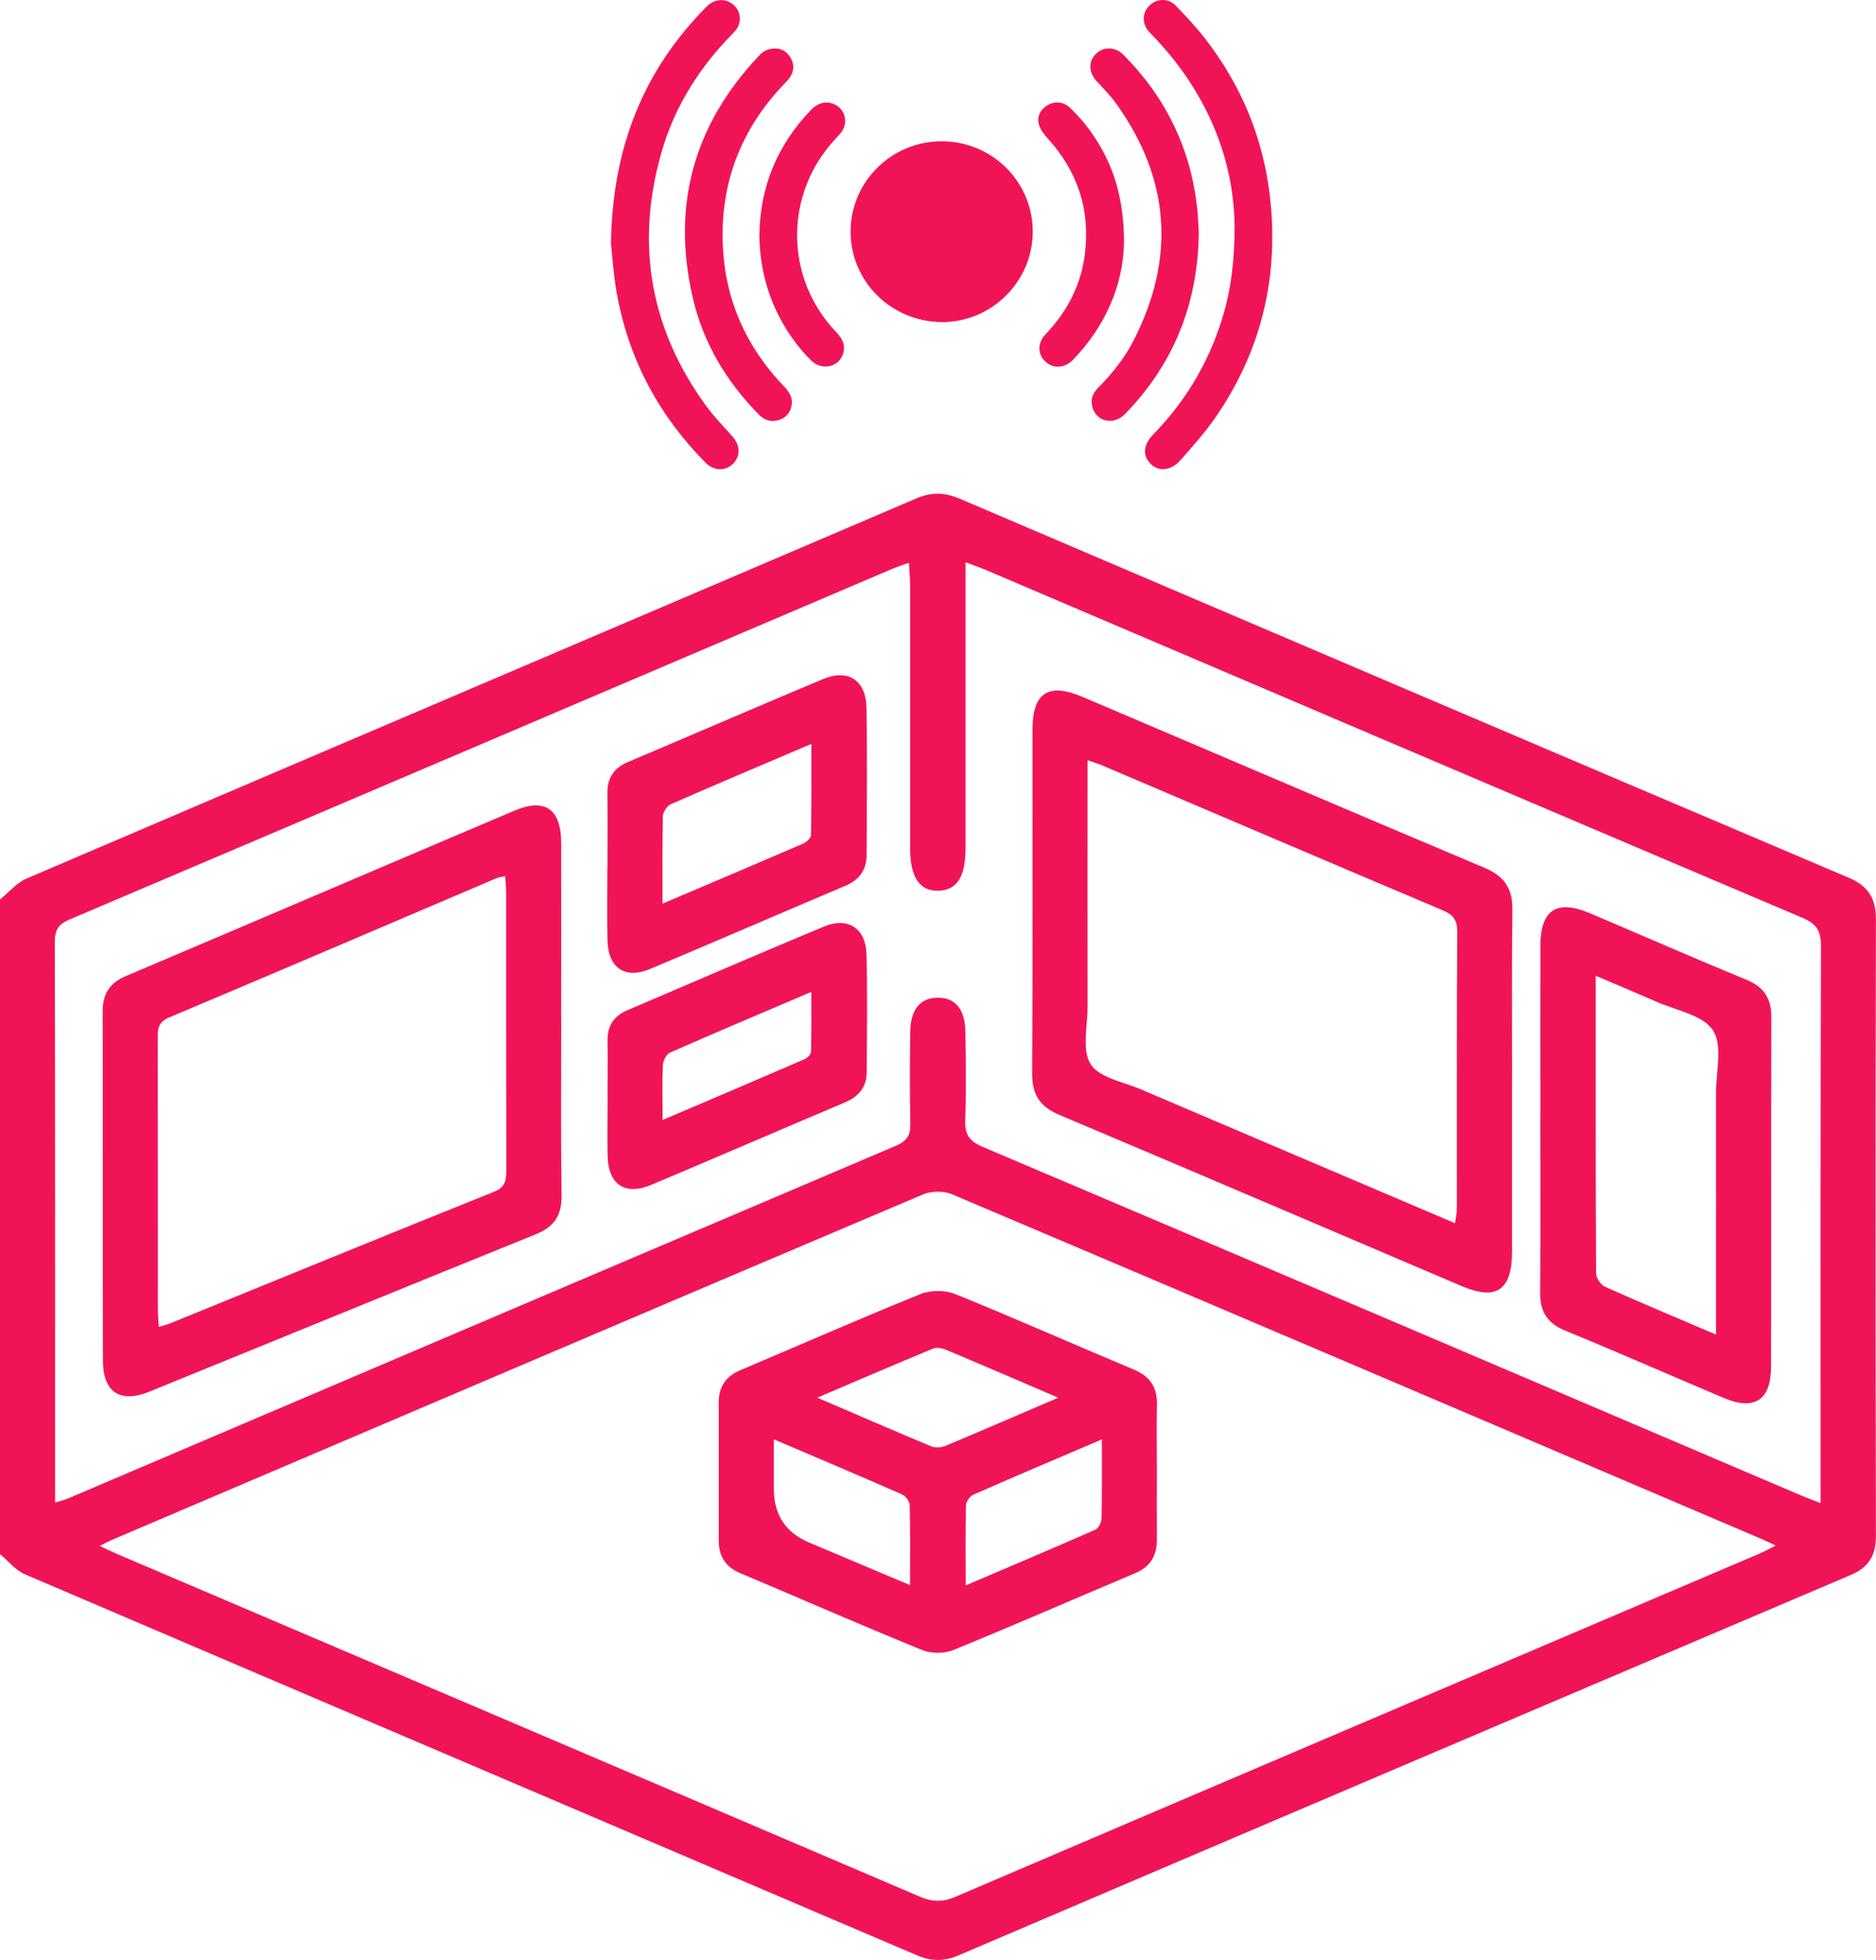 <svg xmlns="http://www.w3.org/2000/svg" width="90" height="94" viewBox="0 0 90 94" fill="none"><path d="M0 43.136C0.421 42.797 0.795 42.339 1.273 42.133C15.5 36.045 29.741 29.985 43.968 23.9C44.709 23.583 45.338 23.615 46.057 23.922C60.263 29.992 74.468 36.052 88.684 42.09C89.626 42.49 89.996 43.071 89.996 44.104C89.968 53.953 89.971 63.798 89.996 73.647C89.996 74.607 89.651 75.166 88.774 75.538C74.504 81.605 60.241 87.682 45.985 93.774C45.284 94.074 44.666 94.063 43.971 93.763C29.712 87.671 15.45 81.597 1.194 75.498C0.741 75.303 0.396 74.859 0 74.531C0 64.065 0 53.599 0 43.133L0 43.136ZM85.188 74.123C84.918 73.997 84.746 73.907 84.57 73.831C71.605 68.302 58.641 62.769 45.662 57.269C45.266 57.103 44.673 57.114 44.274 57.284C31.298 62.787 18.334 68.32 5.369 73.849C5.204 73.918 5.049 74.008 4.787 74.138C5.15 74.307 5.384 74.426 5.621 74.527C18.452 79.999 31.284 85.466 44.112 90.952C44.719 91.212 45.212 91.234 45.834 90.966C58.684 85.466 71.548 79.992 84.404 74.509C84.642 74.408 84.865 74.282 85.185 74.123H85.188ZM2.64 72.062C2.902 71.98 3.096 71.933 3.276 71.857C16.518 66.216 29.759 60.568 43.004 54.938C43.526 54.714 43.684 54.422 43.673 53.877C43.641 52.408 43.648 50.935 43.669 49.467C43.687 48.395 44.162 47.846 44.996 47.846C45.827 47.846 46.298 48.402 46.313 49.474C46.334 50.885 46.356 52.296 46.305 53.707C46.28 54.396 46.489 54.725 47.147 55.003C60.263 60.564 73.367 66.162 86.472 71.745C86.731 71.857 86.997 71.951 87.342 72.084C87.342 71.691 87.342 71.402 87.342 71.11C87.342 62.524 87.332 53.942 87.36 45.356C87.36 44.623 87.13 44.295 86.472 44.017C73.41 38.474 60.36 32.905 47.309 27.34C47.028 27.221 46.733 27.123 46.32 26.964V28.159C46.32 32.335 46.32 36.507 46.32 40.682C46.32 42.046 45.91 42.689 45.029 42.718C44.119 42.75 43.662 42.068 43.662 40.671C43.662 36.467 43.662 32.262 43.662 28.058C43.662 27.726 43.626 27.398 43.605 26.99C43.259 27.112 43.04 27.181 42.828 27.271C29.669 32.883 16.51 38.499 3.345 44.093C2.798 44.324 2.625 44.594 2.629 45.186C2.65 53.888 2.643 62.589 2.643 71.29C2.643 71.517 2.643 71.749 2.643 72.048L2.64 72.062Z" fill="#F01457"></path><path d="M55.501 70.54C55.501 71.626 55.494 72.712 55.501 73.798C55.508 74.585 55.21 75.13 54.454 75.448C51.545 76.671 48.654 77.942 45.733 79.132C45.298 79.309 44.669 79.306 44.234 79.129C41.31 77.938 38.419 76.671 35.513 75.444C34.797 75.144 34.481 74.629 34.481 73.874C34.481 71.673 34.484 69.468 34.481 67.266C34.481 66.501 34.815 66.007 35.524 65.707C38.404 64.491 41.267 63.228 44.165 62.058C44.651 61.863 45.349 61.867 45.831 62.062C48.7 63.224 51.534 64.484 54.39 65.678C55.177 66.007 55.522 66.53 55.504 67.367C55.483 68.425 55.501 69.482 55.501 70.54ZM50.768 67.028C48.833 66.201 47.093 65.447 45.345 64.715C45.172 64.642 44.921 64.61 44.755 64.678C42.95 65.425 41.155 66.198 39.21 67.028C41.134 67.854 42.9 68.623 44.676 69.363C44.867 69.442 45.151 69.424 45.345 69.345C47.096 68.612 48.837 67.858 50.765 67.031L50.768 67.028ZM37.124 69.027V71.402C37.124 72.636 37.683 73.492 38.8 73.968C40.379 74.636 41.957 75.303 43.658 76.018C43.658 74.647 43.673 73.416 43.644 72.189C43.64 72.012 43.457 71.749 43.291 71.676C41.292 70.796 39.278 69.944 37.128 69.027H37.124ZM52.858 69.031C50.703 69.951 48.69 70.803 46.69 71.683C46.525 71.756 46.345 72.019 46.341 72.2C46.312 73.427 46.327 74.657 46.327 76.032C48.488 75.109 50.527 74.249 52.552 73.358C52.707 73.29 52.843 73.001 52.847 72.813C52.872 71.611 52.861 70.406 52.861 69.031H52.858Z" fill="#F01457"></path><path d="M72.537 51.827C72.537 54.559 72.537 57.291 72.537 60.023C72.537 61.878 71.789 62.387 70.12 61.676C63.693 58.94 57.27 56.186 50.833 53.472C49.884 53.072 49.51 52.498 49.517 51.469C49.553 45.977 49.531 40.484 49.535 34.991C49.535 33.219 50.29 32.724 51.934 33.421C58.364 36.156 64.783 38.907 71.224 41.62C72.166 42.017 72.569 42.606 72.555 43.631C72.519 46.363 72.54 49.095 72.54 51.827H72.537ZM69.803 58.662C69.839 58.392 69.89 58.179 69.89 57.962C69.893 53.523 69.883 49.084 69.908 44.645C69.908 44.056 69.656 43.844 69.174 43.638C63.758 41.35 58.349 39.036 52.941 36.734C52.714 36.636 52.48 36.568 52.175 36.456C52.175 40.473 52.171 44.381 52.175 48.286C52.175 49.225 51.894 50.372 52.326 51.04C52.757 51.7 53.919 51.892 54.775 52.26C59.752 54.386 64.733 56.504 69.803 58.662Z" fill="#F01457"></path><path d="M26.925 48.961C26.925 51.751 26.9 54.544 26.94 57.334C26.954 58.298 26.58 58.839 25.695 59.196C19.517 61.694 13.353 64.224 7.178 66.735C5.758 67.313 4.941 66.772 4.938 65.238C4.927 59.658 4.938 54.075 4.927 48.496C4.927 47.658 5.265 47.135 6.045 46.806C12.263 44.172 18.471 41.512 24.685 38.874C26.141 38.257 26.915 38.798 26.922 40.411C26.929 43.259 26.922 46.11 26.922 48.958L26.925 48.961ZM24.235 42.014C24.045 42.061 23.901 42.079 23.771 42.136C18.55 44.36 13.335 46.597 8.102 48.799C7.549 49.033 7.57 49.394 7.57 49.842C7.574 54.162 7.57 58.485 7.574 62.805C7.574 63.058 7.603 63.31 7.621 63.632C7.847 63.563 8.016 63.523 8.171 63.462C13.346 61.354 18.514 59.236 23.7 57.154C24.232 56.941 24.289 56.623 24.289 56.15C24.279 51.682 24.286 47.214 24.282 42.746C24.282 42.519 24.253 42.292 24.235 42.017V42.014Z" fill="#F01457"></path><path d="M73.899 53.541C73.899 50.809 73.892 48.077 73.899 45.345C73.906 43.63 74.687 43.125 76.266 43.793C78.769 44.854 81.257 45.947 83.775 46.983C84.631 47.333 84.983 47.886 84.979 48.799C84.961 54.382 84.979 59.961 84.965 65.544C84.961 67.154 84.163 67.666 82.685 67.038C80.153 65.967 77.639 64.859 75.097 63.816C74.241 63.465 73.881 62.913 73.888 62.004C73.91 59.185 73.896 56.363 73.896 53.544L73.899 53.541ZM82.325 64.003C82.325 63.538 82.325 63.22 82.325 62.899C82.325 59.402 82.329 55.908 82.325 52.411C82.325 51.386 82.653 50.112 82.171 49.401C81.667 48.658 80.376 48.449 79.423 48.023C78.51 47.618 77.585 47.236 76.553 46.796C76.553 51.675 76.546 56.37 76.571 61.069C76.571 61.289 76.798 61.618 76.999 61.708C78.704 62.473 80.427 63.191 82.325 64.003Z" fill="#F01457"></path><path d="M29.144 41.563C29.144 40.386 29.154 39.213 29.14 38.037C29.129 37.297 29.46 36.824 30.133 36.542C33.258 35.218 36.368 33.872 39.497 32.562C40.688 32.064 41.547 32.627 41.569 33.937C41.608 36.286 41.583 38.639 41.576 40.989C41.576 41.707 41.241 42.191 40.558 42.479C37.433 43.8 34.322 45.154 31.193 46.467C29.985 46.976 29.172 46.417 29.144 45.092C29.118 43.916 29.14 42.743 29.14 41.566L29.144 41.563ZM31.787 43.335C34.128 42.339 36.329 41.407 38.519 40.462C38.681 40.39 38.904 40.199 38.907 40.058C38.936 38.636 38.925 37.214 38.925 35.676C36.577 36.676 34.376 37.604 32.19 38.564C32.006 38.643 31.808 38.939 31.801 39.137C31.769 40.484 31.783 41.833 31.783 43.328L31.787 43.335Z" fill="#F01457"></path><path d="M29.147 52.711C29.147 51.772 29.158 50.831 29.147 49.892C29.136 49.185 29.463 48.719 30.089 48.452C33.232 47.11 36.372 45.749 39.529 44.435C40.677 43.959 41.536 44.515 41.569 45.763C41.619 47.64 41.59 49.524 41.579 51.401C41.579 52.126 41.209 52.584 40.533 52.87C37.436 54.176 34.351 55.515 31.254 56.818C29.985 57.352 29.183 56.814 29.151 55.443C29.129 54.533 29.147 53.62 29.151 52.711H29.147ZM31.787 53.711C34.153 52.703 36.376 51.758 38.591 50.798C38.727 50.74 38.904 50.563 38.907 50.437C38.936 49.524 38.922 48.607 38.922 47.568C36.53 48.589 34.329 49.517 32.143 50.48C31.97 50.556 31.808 50.867 31.801 51.076C31.762 51.892 31.787 52.711 31.787 53.711Z" fill="#F01457"></path><path d="M45.161 15.444C42.726 15.423 40.777 13.459 40.806 11.059C40.835 8.674 42.806 6.757 45.208 6.776C47.628 6.794 49.566 8.746 49.545 11.146C49.523 13.532 47.549 15.466 45.157 15.448L45.161 15.444Z" fill="#F01457"></path><path d="M29.309 11.702C29.377 7.043 30.88 3.358 33.916 0.301C34.29 -0.074 34.847 -0.092 35.21 0.251C35.584 0.604 35.592 1.167 35.21 1.55C33.57 3.199 32.355 5.112 31.722 7.346C30.485 11.713 31.186 15.762 33.865 19.451C34.246 19.974 34.7 20.443 35.135 20.927C35.52 21.356 35.538 21.876 35.156 22.251C34.8 22.601 34.236 22.587 33.847 22.19C31.589 19.905 30.147 17.195 29.586 14.041C29.427 13.146 29.374 12.232 29.312 11.702H29.309Z" fill="#F01457"></path><path d="M59.226 10.76C59.176 7.591 57.892 4.404 55.328 1.737C55.256 1.665 55.184 1.593 55.116 1.514C54.774 1.124 54.792 0.597 55.159 0.25C55.515 -0.082 56.062 -0.092 56.41 0.272C56.892 0.777 57.378 1.29 57.806 1.842C59.532 4.065 60.586 6.573 60.916 9.36C61.373 13.214 60.539 16.783 58.324 19.999C57.824 20.728 57.227 21.395 56.641 22.06C56.177 22.583 55.598 22.633 55.206 22.251C54.796 21.847 54.842 21.331 55.342 20.818C56.978 19.136 58.111 17.166 58.741 14.91C59.057 13.777 59.233 12.47 59.23 10.76H59.226Z" fill="#F01457"></path><path d="M37.221 2.326C37.498 2.333 37.764 2.477 37.933 2.777C38.105 3.083 38.102 3.401 37.904 3.697C37.825 3.816 37.721 3.921 37.62 4.025C35.548 6.194 34.549 8.782 34.675 11.763C34.786 14.376 35.793 16.635 37.613 18.534C37.868 18.797 38.051 19.075 37.972 19.465C37.9 19.818 37.688 20.046 37.35 20.147C36.987 20.259 36.67 20.15 36.411 19.887C34.84 18.292 33.725 16.43 33.229 14.253C32.211 9.821 33.297 5.945 36.444 2.64C36.66 2.416 36.868 2.329 37.221 2.326Z" fill="#F01457"></path><path d="M57.511 11.157C57.468 14.589 56.302 17.451 53.983 19.847C53.461 20.385 52.674 20.259 52.433 19.605C52.293 19.227 52.39 18.891 52.677 18.602C53.364 17.916 53.965 17.155 54.404 16.292C56.396 12.366 56.13 8.591 53.569 4.996C53.289 4.603 52.944 4.253 52.613 3.895C52.224 3.477 52.203 2.939 52.584 2.575C52.947 2.225 53.512 2.239 53.897 2.629C55.932 4.679 57.126 7.129 57.435 9.998C57.482 10.421 57.493 10.846 57.514 11.16L57.511 11.157Z" fill="#F01457"></path><path d="M53.918 11.734C53.871 13.622 53.073 15.607 51.472 17.26C51.077 17.668 50.523 17.696 50.145 17.335C49.772 16.978 49.768 16.444 50.156 16.036C51.185 14.961 51.846 13.705 52.041 12.229C52.321 10.089 51.71 8.226 50.253 6.628C50.081 6.44 49.908 6.213 49.84 5.974C49.728 5.585 49.933 5.22 50.282 5.029C50.627 4.841 51.027 4.881 51.329 5.166C52.051 5.848 52.62 6.646 53.058 7.533C53.63 8.688 53.936 10.053 53.922 11.734H53.918Z" fill="#F01457"></path><path d="M36.433 11.251C36.462 8.959 37.289 6.952 38.907 5.271C39.234 4.931 39.637 4.834 40.001 4.989C40.59 5.242 40.734 5.974 40.27 6.454C39.745 6.999 39.292 7.591 38.954 8.27C37.681 10.828 38.138 13.853 40.116 15.928C40.385 16.209 40.565 16.513 40.461 16.913C40.285 17.606 39.432 17.808 38.904 17.278C38.325 16.7 37.846 16.047 37.458 15.332C36.775 14.069 36.447 12.716 36.429 11.247L36.433 11.251Z" fill="#F01457"></path></svg>